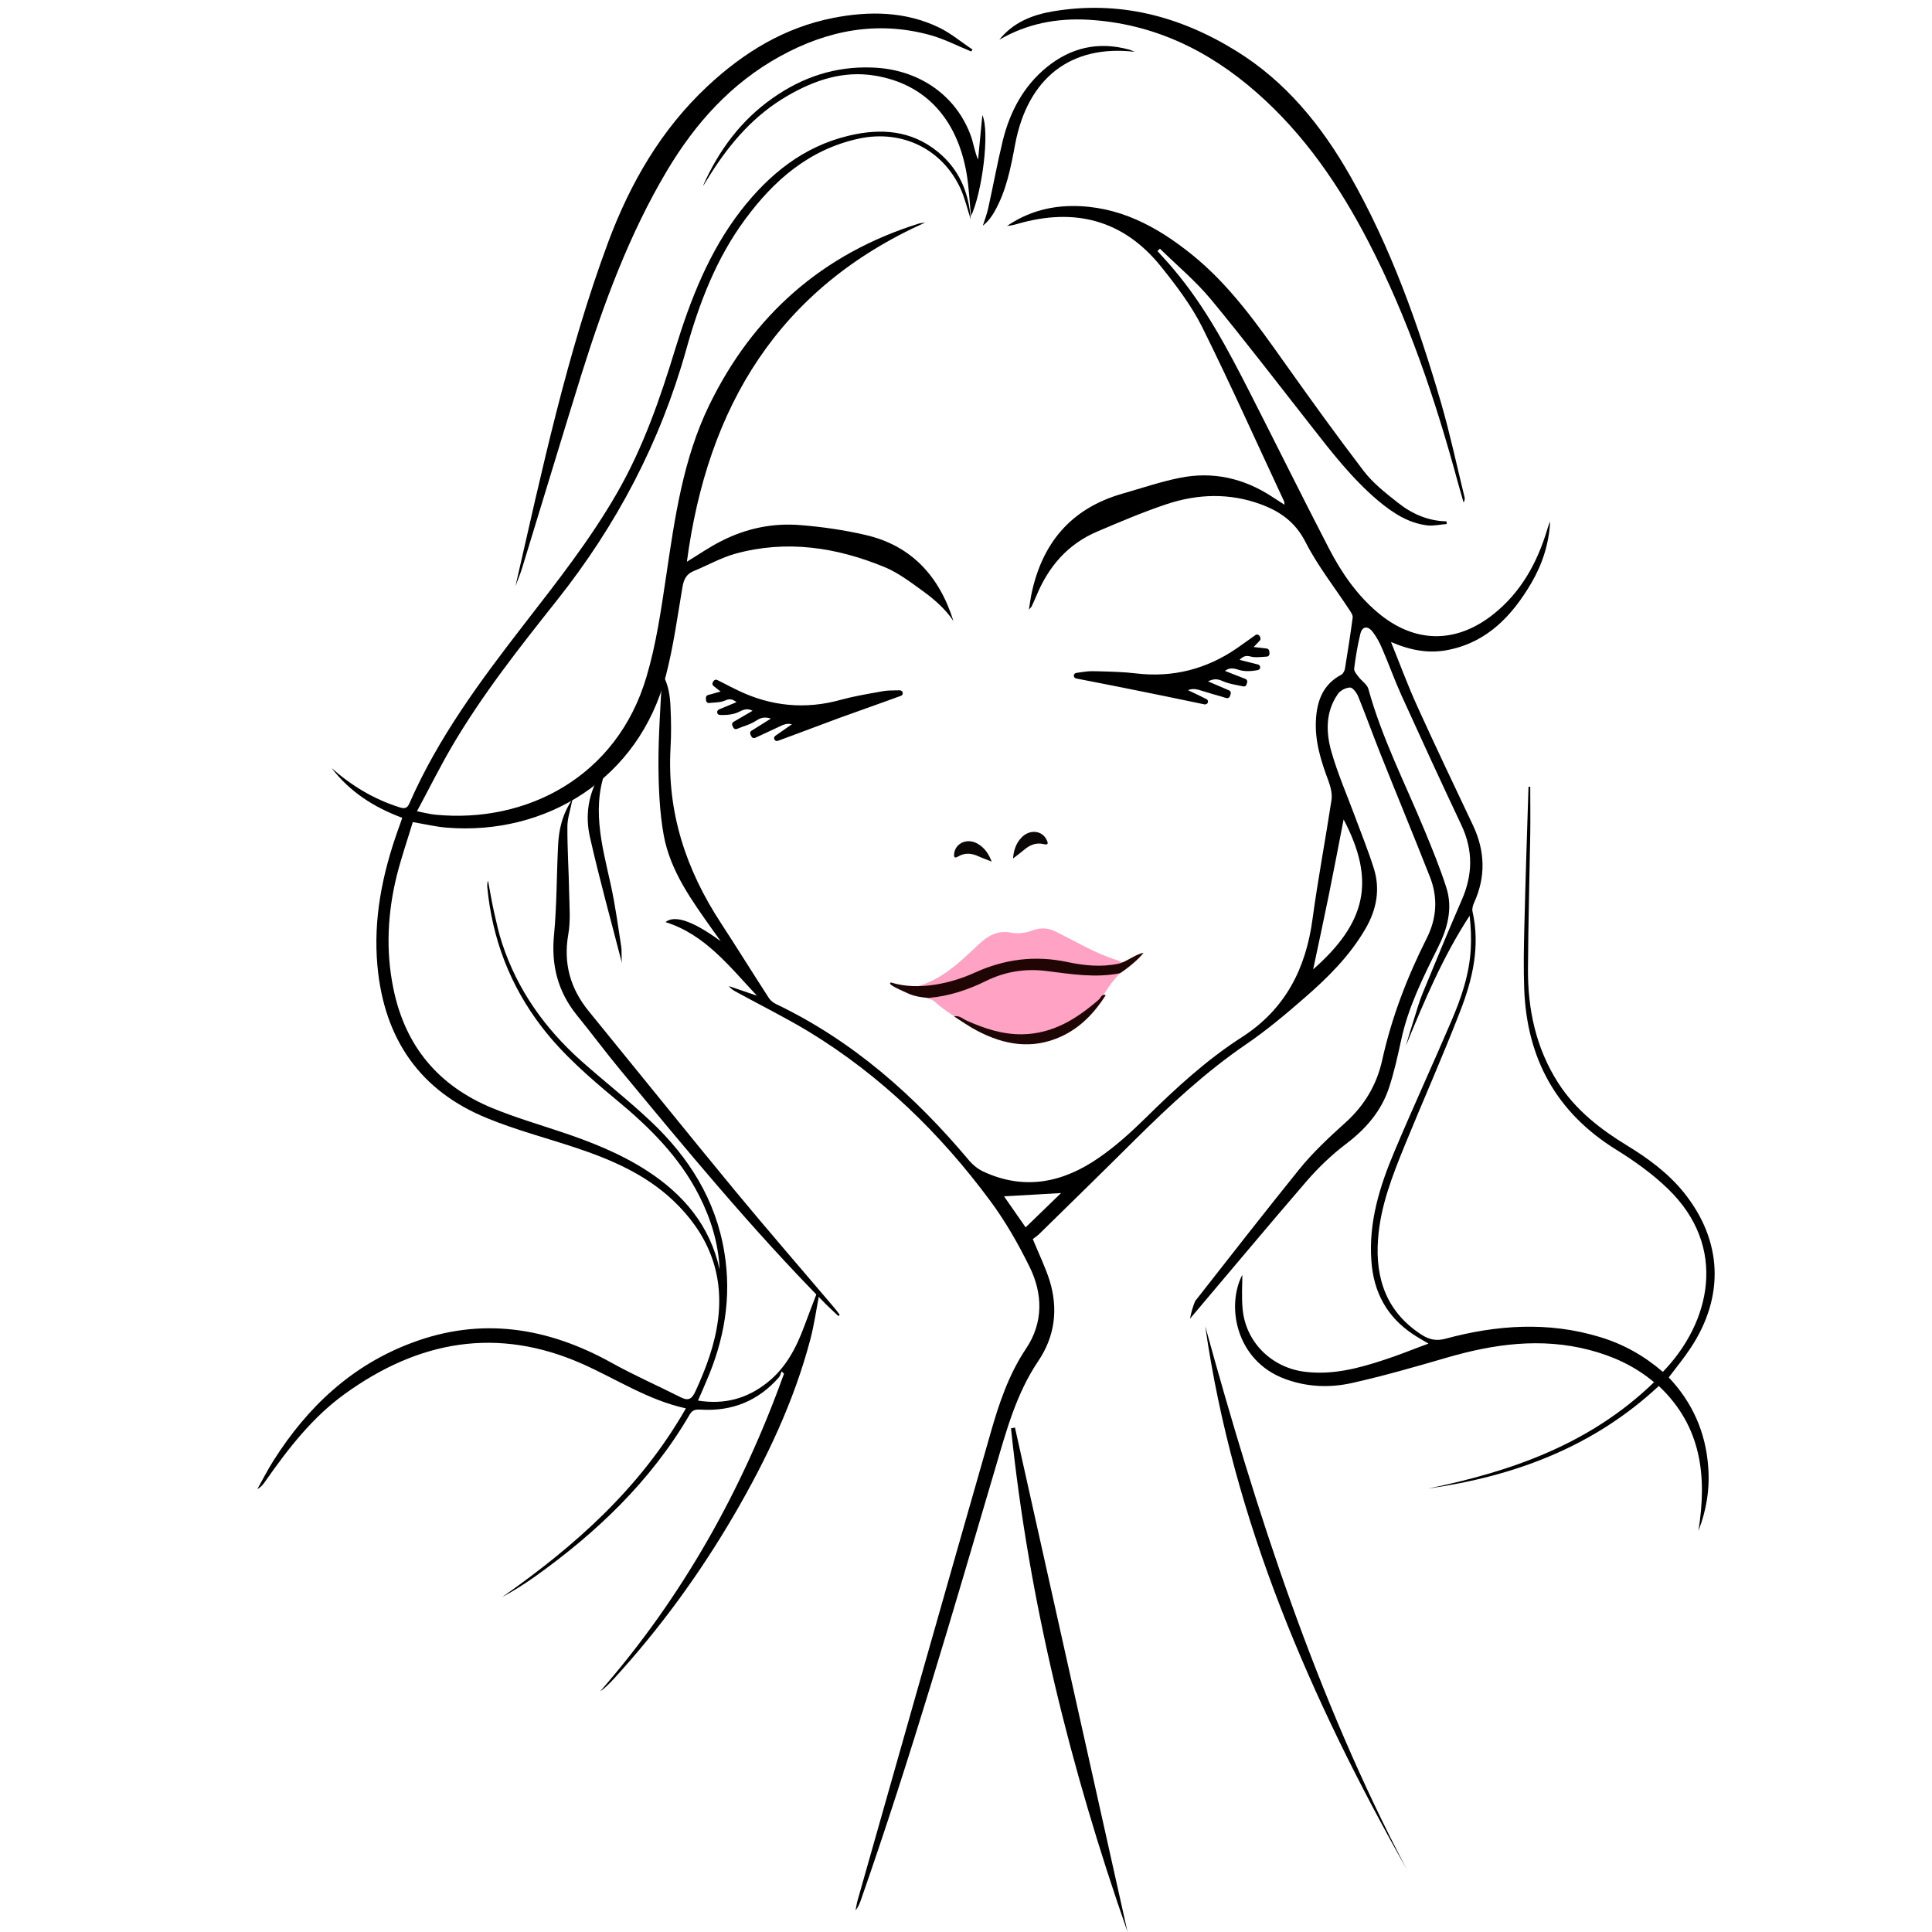 <svg version="1.0" preserveAspectRatio="xMidYMid meet" height="80" viewBox="0 0 60 60" zoomAndPan="magnify" width="80" xmlns:xlink="http://www.w3.org/1999/xlink" xmlns="http://www.w3.org/2000/svg"><defs><clipPath id="d3e88f537e"><path clip-rule="nonzero" d="M 20 6 L 53.711 6 L 53.711 60 L 20 60 Z M 20 6"></path></clipPath><clipPath id="7910987c05"><path clip-rule="nonzero" d="M 7.961 4 L 31 4 L 31 53 L 7.961 53 Z M 7.961 4"></path></clipPath></defs><g clip-path="url(#d3e88f537e)"><path fill-rule="evenodd" fill-opacity="1" d="M 51.824 42.777 C 52.066 42.457 52.301 42.172 52.504 41.863 C 53.566 40.258 53.492 38.531 52.297 37.039 C 51.812 36.438 51.199 35.984 50.547 35.586 C 49.707 35.074 48.938 34.48 48.395 33.637 C 47.695 32.547 47.441 31.336 47.453 30.062 C 47.461 28.676 47.5 27.293 47.523 25.91 C 47.531 25.418 47.523 24.922 47.523 24.43 C 47.504 24.434 47.484 24.434 47.469 24.438 C 47.422 25.887 47.375 27.332 47.34 28.781 C 47.324 29.426 47.312 30.07 47.336 30.715 C 47.418 32.883 48.34 34.555 50.191 35.703 C 50.758 36.055 51.312 36.449 51.789 36.91 C 53.684 38.73 53.113 41.086 51.641 42.605 C 51.066 42.109 50.418 41.742 49.688 41.523 C 48.086 41.035 46.484 41.145 44.895 41.574 C 44.613 41.652 44.395 41.605 44.164 41.461 C 43.07 40.762 42.703 39.723 42.797 38.477 C 42.871 37.453 43.242 36.516 43.621 35.582 C 44.191 34.188 44.805 32.809 45.348 31.402 C 45.734 30.414 45.973 29.383 45.73 28.305 C 45.711 28.223 45.742 28.121 45.777 28.039 C 46.148 27.23 46.121 26.43 45.746 25.633 C 45.164 24.402 44.578 23.176 44.016 21.938 C 43.719 21.285 43.469 20.605 43.199 19.938 C 43.816 20.203 44.398 20.309 45.012 20.176 C 46.203 19.926 46.961 19.117 47.551 18.117 C 47.898 17.527 48.105 16.887 48.141 16.199 C 48.098 16.281 48.074 16.371 48.047 16.457 C 47.734 17.492 47.227 18.402 46.375 19.078 C 45.203 20.008 43.91 19.98 42.773 19.012 C 42.133 18.469 41.66 17.781 41.277 17.043 C 40.441 15.43 39.637 13.801 38.812 12.184 C 38.129 10.844 37.426 9.516 36.449 8.363 C 36.289 8.168 36.113 7.984 35.945 7.797 C 35.973 7.773 35.996 7.75 36.023 7.723 C 36.555 8.246 37.137 8.73 37.613 9.305 C 38.668 10.582 39.676 11.902 40.699 13.203 C 41.348 14.035 41.992 14.867 42.801 15.551 C 43.25 15.926 43.73 16.242 44.32 16.316 C 44.52 16.34 44.727 16.289 44.93 16.273 C 44.93 16.246 44.926 16.219 44.922 16.191 C 44.344 16.18 43.836 15.953 43.395 15.598 C 43.023 15.305 42.641 15.004 42.355 14.633 C 41.512 13.531 40.703 12.406 39.898 11.273 C 39.039 10.062 38.184 8.848 37.02 7.91 C 35.926 7.027 34.734 6.387 33.281 6.398 C 32.555 6.406 31.883 6.602 31.277 7.016 C 31.387 7.008 31.492 6.984 31.598 6.953 C 33.367 6.441 34.887 6.82 36.062 8.285 C 36.531 8.871 36.996 9.484 37.332 10.152 C 38.219 11.938 39.031 13.758 39.875 15.562 C 39.887 15.586 39.883 15.617 39.891 15.676 C 39.809 15.621 39.754 15.586 39.699 15.551 C 39.637 15.512 39.574 15.469 39.512 15.43 C 38.625 14.848 37.656 14.629 36.621 14.844 C 36.023 14.965 35.445 15.164 34.855 15.332 C 33.258 15.789 32.348 16.875 32.023 18.496 C 32 18.621 31.984 18.746 31.953 18.934 C 32.012 18.867 32.027 18.852 32.035 18.84 C 32.086 18.727 32.137 18.621 32.184 18.508 C 32.562 17.59 33.168 16.887 34.094 16.5 C 34.801 16.199 35.508 15.898 36.234 15.656 C 37.199 15.336 38.184 15.305 39.152 15.66 C 39.758 15.883 40.23 16.215 40.547 16.84 C 40.926 17.582 41.453 18.246 41.91 18.945 C 41.957 19.016 42.02 19.109 42.008 19.184 C 41.938 19.711 41.855 20.234 41.77 20.762 C 41.758 20.832 41.711 20.926 41.656 20.953 C 41.086 21.254 40.898 21.766 40.867 22.367 C 40.832 23.027 41.027 23.641 41.254 24.246 C 41.32 24.43 41.379 24.645 41.352 24.836 C 41.164 26.07 40.93 27.301 40.762 28.539 C 40.555 30.09 39.91 31.344 38.578 32.203 C 37.477 32.91 36.52 33.789 35.59 34.707 C 35.133 35.156 34.652 35.594 34.129 35.953 C 33.016 36.727 31.816 36.98 30.535 36.383 C 30.371 36.305 30.219 36.184 30.102 36.047 C 28.414 34.035 26.488 32.324 24.105 31.184 C 24.02 31.145 23.93 31.074 23.879 30.996 C 23.379 30.223 22.891 29.438 22.387 28.664 C 21.305 27.012 20.711 25.223 20.824 23.223 C 20.848 22.812 20.844 22.398 20.824 21.988 C 20.812 21.625 20.766 21.258 20.562 20.918 C 20.52 21.879 20.445 22.812 20.449 23.742 C 20.453 24.477 20.484 25.223 20.613 25.941 C 20.82 27.059 21.484 27.965 22.125 28.871 C 22.211 28.992 22.297 29.113 22.383 29.23 C 21.438 28.539 20.922 28.43 20.668 28.637 C 21.898 29.02 22.66 30.023 23.508 30.922 C 23.219 30.824 22.926 30.723 22.637 30.625 C 22.707 30.719 22.793 30.766 22.879 30.812 C 23.629 31.223 24.395 31.602 25.125 32.043 C 27.352 33.402 29.195 35.191 30.746 37.285 C 31.219 37.922 31.621 38.625 31.973 39.34 C 32.391 40.184 32.402 41.082 31.867 41.879 C 31.32 42.695 31.02 43.602 30.758 44.523 C 29.379 49.34 28.012 54.156 26.645 58.977 C 26.609 59.09 26.594 59.211 26.57 59.328 C 26.652 59.227 26.699 59.113 26.738 59 C 28.285 54.582 29.586 50.086 30.91 45.598 C 31.25 44.445 31.559 43.281 32.246 42.266 C 32.762 41.5 32.867 40.652 32.598 39.773 C 32.465 39.352 32.266 38.949 32.074 38.48 C 32.117 38.449 32.203 38.391 32.277 38.32 C 33.273 37.344 34.273 36.367 35.262 35.383 C 36.34 34.316 37.449 33.285 38.707 32.426 C 39.336 31.996 39.922 31.504 40.496 31.004 C 41.227 30.371 41.918 29.688 42.41 28.836 C 42.746 28.254 42.871 27.629 42.668 26.977 C 42.496 26.426 42.277 25.891 42.078 25.352 C 41.832 24.688 41.547 24.039 41.352 23.359 C 41.176 22.75 41.16 22.113 41.547 21.555 C 41.621 21.445 41.797 21.352 41.93 21.352 C 42.012 21.352 42.133 21.516 42.18 21.629 C 42.418 22.215 42.633 22.812 42.867 23.402 C 43.379 24.684 43.906 25.957 44.41 27.238 C 44.66 27.879 44.621 28.516 44.309 29.137 C 43.699 30.348 43.215 31.605 42.922 32.938 C 42.754 33.688 42.375 34.328 41.793 34.855 C 41.281 35.316 40.773 35.789 40.344 36.32 C 39.254 37.672 38.188 39.039 37.117 40.406 C 37.043 40.582 36.992 40.766 36.957 40.953 C 38.16 39.535 39.352 38.102 40.57 36.691 C 40.938 36.266 41.352 35.867 41.801 35.527 C 42.414 35.062 42.895 34.512 43.137 33.781 C 43.297 33.297 43.406 32.797 43.516 32.293 C 43.734 31.277 44.191 30.363 44.648 29.445 C 44.949 28.848 45.129 28.215 44.914 27.555 C 44.719 26.945 44.473 26.348 44.227 25.754 C 43.629 24.309 42.914 22.914 42.496 21.395 C 42.457 21.25 42.285 21.148 42.191 21.02 C 42.129 20.941 42.043 20.84 42.055 20.758 C 42.102 20.398 42.16 20.039 42.246 19.688 C 42.301 19.453 42.469 19.422 42.625 19.617 C 42.75 19.777 42.848 19.961 42.926 20.148 C 43.133 20.625 43.309 21.121 43.523 21.594 C 44.137 22.945 44.754 24.289 45.387 25.629 C 45.754 26.41 45.738 27.172 45.395 27.953 C 44.977 28.91 44.582 29.875 44.184 30.84 C 44.074 31.105 43.996 31.387 43.91 31.66 C 43.82 31.934 43.742 32.207 43.66 32.48 C 44.23 31.09 44.812 29.707 45.641 28.438 C 45.68 28.785 45.695 29.129 45.676 29.469 C 45.633 30.266 45.375 31.008 45.066 31.727 C 44.488 33.078 43.871 34.414 43.301 35.77 C 42.844 36.852 42.5 37.965 42.59 39.164 C 42.656 40.125 43.07 40.895 43.879 41.434 C 44.027 41.535 44.188 41.621 44.363 41.727 C 43.883 41.902 43.438 42.086 42.98 42.234 C 42.184 42.496 41.383 42.707 40.527 42.602 C 39.496 42.477 38.684 41.688 38.59 40.645 C 38.555 40.27 38.582 39.887 38.582 39.59 C 38.074 40.562 38.383 42.262 39.906 42.824 C 40.59 43.078 41.297 43.105 41.992 42.949 C 42.984 42.727 43.961 42.445 44.941 42.16 C 46.395 41.738 47.855 41.535 49.352 41.922 C 50.082 42.113 50.758 42.414 51.367 42.926 C 49.383 44.848 46.938 45.699 44.344 46.23 C 47.027 45.848 49.48 44.941 51.516 43.043 C 52.848 44.297 53.016 45.855 52.746 47.543 C 52.996 46.902 53.102 46.242 53.051 45.57 C 52.977 44.488 52.559 43.551 51.824 42.777 Z M 31.852 38.117 C 31.609 37.77 31.387 37.445 31.18 37.152 C 31.77 37.121 32.352 37.086 32.953 37.051 C 32.605 37.387 32.242 37.742 31.852 38.117 Z M 40.781 30.105 C 40.945 29.328 41.113 28.559 41.27 27.785 C 41.426 27.016 41.574 26.238 41.727 25.449 C 42.734 27.363 42.422 28.66 40.781 30.105 Z M 40.781 30.105" fill="#000000"></path></g><g clip-path="url(#7910987c05)"><path fill-rule="evenodd" fill-opacity="1" d="M 12.82 25.531 C 13.215 25.598 13.539 25.676 13.871 25.703 C 16.945 25.953 19.844 24.199 20.68 20.98 C 20.914 20.078 21.039 19.148 21.195 18.23 C 21.234 18 21.312 17.832 21.535 17.738 C 21.973 17.559 22.391 17.32 22.84 17.195 C 24.434 16.758 25.984 16.996 27.484 17.617 C 27.902 17.789 28.324 18.113 28.703 18.387 C 29.055 18.645 29.379 18.941 29.609 19.285 C 29.176 17.902 28.309 16.941 26.875 16.613 C 26.219 16.461 25.547 16.363 24.875 16.309 C 24.012 16.234 23.176 16.406 22.398 16.805 C 22.039 16.984 21.703 17.219 21.332 17.445 C 21.973 12.629 24.176 8.957 28.734 6.91 C 28.637 6.926 28.574 6.93 28.516 6.949 C 25.543 7.887 23.387 9.781 22.02 12.594 C 21.211 14.266 20.957 16.078 20.688 17.891 C 20.531 18.941 20.379 20.004 20.078 21.016 C 19.16 24.133 16.344 25.578 13.52 25.301 C 13.348 25.285 13.18 25.238 12.949 25.195 C 13.316 24.512 13.645 23.852 14.012 23.219 C 14.965 21.586 16.133 20.109 17.301 18.637 C 19.148 16.309 20.504 13.738 21.309 10.863 C 21.711 9.422 22.242 8.027 23.141 6.812 C 24.043 5.586 25.141 4.637 26.672 4.305 C 28.016 4.016 29.277 4.629 29.84 5.879 C 29.965 6.164 30.039 6.477 30.148 6.816 C 30.086 5.945 29.77 5.242 29.125 4.715 C 28.297 4.039 27.344 3.977 26.355 4.215 C 24.949 4.551 23.887 5.41 23.012 6.535 C 22.02 7.816 21.445 9.297 20.973 10.828 C 20.5 12.383 19.969 13.914 19.152 15.328 C 18.32 16.773 17.293 18.074 16.277 19.387 C 14.926 21.133 13.609 22.902 12.715 24.949 C 12.637 25.129 12.539 25.113 12.391 25.066 C 11.602 24.816 10.914 24.398 10.297 23.852 C 10.867 24.594 11.617 25.074 12.492 25.398 C 12.445 25.531 12.41 25.645 12.367 25.754 C 11.875 27.133 11.586 28.539 11.723 30.012 C 11.934 32.27 13.047 33.887 15.148 34.734 C 16.027 35.094 16.953 35.336 17.859 35.637 C 18.965 36.004 20.031 36.461 20.895 37.273 C 21.953 38.27 22.484 39.488 22.301 40.969 C 22.203 41.754 21.93 42.484 21.602 43.199 C 21.496 43.434 21.391 43.52 21.148 43.398 C 20.43 43.035 19.691 42.711 18.988 42.32 C 17.004 41.219 14.945 40.891 12.789 41.703 C 10.926 42.398 9.547 43.695 8.492 45.363 C 8.312 45.648 8.156 45.953 7.992 46.246 C 8.113 46.18 8.184 46.086 8.25 45.988 C 8.953 44.984 9.703 44.016 10.703 43.293 C 12.992 41.637 15.441 41.184 18.09 42.359 C 19.152 42.832 20.133 43.484 21.301 43.738 C 19.891 46.211 17.855 48.016 15.59 49.602 C 15.941 49.414 16.27 49.203 16.594 48.977 C 18.52 47.605 20.211 46 21.418 43.93 C 21.508 43.773 21.621 43.77 21.766 43.777 C 22.734 43.836 23.547 43.508 24.191 42.773 C 24.234 42.727 24.246 42.648 24.273 42.59 C 24.297 42.613 24.32 42.637 24.348 42.66 C 23.043 46.297 21.184 49.609 18.641 52.523 C 18.812 52.41 18.941 52.266 19.074 52.125 C 20.508 50.559 21.746 48.852 22.816 47.016 C 23.809 45.305 24.656 43.527 25.164 41.602 C 25.289 41.129 25.355 40.641 25.449 40.156 C 25.426 40.152 25.398 40.145 25.375 40.141 C 25.242 40.484 25.109 40.832 24.98 41.18 C 24.73 41.855 24.406 42.48 23.832 42.934 C 23.207 43.434 22.5 43.629 21.676 43.496 C 21.77 43.285 21.852 43.098 21.93 42.91 C 22.492 41.625 22.727 40.293 22.496 38.895 C 22.23 37.258 21.391 35.938 20.215 34.828 C 19.516 34.168 18.758 33.578 18.043 32.941 C 16.922 31.938 16.07 30.746 15.594 29.297 C 15.488 28.98 15.418 28.652 15.344 28.328 C 15.27 28.004 15.219 27.676 15.156 27.348 C 15.133 27.418 15.129 27.484 15.133 27.547 C 15.285 29.156 15.84 30.609 16.824 31.891 C 17.492 32.762 18.32 33.473 19.156 34.168 C 20.172 35.008 21.102 35.93 21.711 37.129 C 22.078 37.852 22.312 38.609 22.348 39.426 C 22.051 38.062 21.227 37.094 20.094 36.359 C 19.254 35.816 18.332 35.453 17.391 35.141 C 16.688 34.906 15.977 34.695 15.293 34.414 C 13.625 33.727 12.582 32.5 12.215 30.691 C 11.973 29.504 12.039 28.332 12.328 27.168 C 12.469 26.617 12.656 26.074 12.82 25.531 Z M 12.82 25.531" fill="#000000"></path></g><path fill-rule="evenodd" fill-opacity="1" d="M 16.008 18.203 C 16.836 14.598 17.602 10.98 18.891 7.512 C 19.574 5.684 20.535 4.02 21.973 2.676 C 23.094 1.629 24.363 0.852 25.883 0.555 C 27.008 0.336 28.121 0.352 29.172 0.859 C 29.539 1.039 29.859 1.312 30.203 1.539 C 30.188 1.559 30.176 1.578 30.16 1.598 C 29.738 1.426 29.328 1.211 28.891 1.09 C 27.25 0.637 25.699 0.938 24.23 1.746 C 22.715 2.578 21.598 3.82 20.719 5.293 C 19.539 7.273 18.75 9.426 18.062 11.613 C 17.438 13.617 16.836 15.625 16.219 17.629 C 16.16 17.824 16.078 18.012 16.008 18.203 Z M 16.008 18.203" fill="#000000"></path><path fill-rule="evenodd" fill-opacity="1" d="M 31.035 1.234 C 31.457 0.703 32.047 0.465 32.684 0.355 C 34.742 0.004 36.637 0.496 38.391 1.582 C 39.934 2.535 41.043 3.902 41.93 5.461 C 43.195 7.684 44.047 10.082 44.758 12.527 C 45.035 13.484 45.242 14.461 45.48 15.43 C 45.496 15.484 45.492 15.539 45.453 15.605 C 45.395 15.395 45.328 15.184 45.273 14.973 C 44.574 12.402 43.73 9.887 42.504 7.52 C 41.602 5.777 40.508 4.172 39.023 2.871 C 37.523 1.555 35.805 0.727 33.793 0.613 C 32.816 0.559 31.895 0.734 31.035 1.234 Z M 31.035 1.234" fill="#000000"></path><path fill-rule="evenodd" fill-opacity="1" d="M 31.52 44.332 C 32.684 49.555 33.848 54.773 35.016 59.996 C 33.242 54.914 31.953 49.723 31.398 44.359 C 31.441 44.352 31.48 44.344 31.52 44.332 Z M 31.52 44.332" fill="#000000"></path><path fill-rule="evenodd" fill-opacity="1" d="M 26.035 40.871 C 25.906 40.746 25.77 40.625 25.645 40.5 C 23.371 38.199 21.316 35.703 19.254 33.215 C 18.797 32.664 18.371 32.086 17.918 31.531 C 17.32 30.793 17.113 29.969 17.207 29.023 C 17.293 28.105 17.285 27.176 17.332 26.254 C 17.355 25.766 17.457 25.297 17.781 24.812 C 17.715 25.152 17.621 25.41 17.621 25.668 C 17.617 26.359 17.664 27.047 17.676 27.738 C 17.684 28.164 17.723 28.602 17.648 29.02 C 17.492 29.922 17.711 30.695 18.277 31.395 C 19.793 33.254 21.301 35.129 22.828 36.98 C 23.836 38.199 24.875 39.395 25.902 40.605 C 25.965 40.676 26.02 40.754 26.078 40.832 C 26.066 40.844 26.051 40.855 26.035 40.871 Z M 26.035 40.871" fill="#000000"></path><path fill-rule="evenodd" fill-opacity="1" d="M 43.684 58.047 C 40.707 52.766 38.301 47.266 37.43 41.188 C 39.027 46.992 40.871 52.703 43.684 58.047 Z M 43.684 58.047" fill="#000000"></path><path fill-rule="evenodd" fill-opacity="1" d="M 21.832 5.77 C 22.316 4.68 23.008 3.738 23.996 3.047 C 24.926 2.391 25.953 2.051 27.098 2.098 C 28.531 2.148 29.707 2.961 30.16 4.246 C 30.238 4.473 30.27 4.715 30.375 4.957 C 30.418 4.488 30.465 4.02 30.508 3.574 C 30.746 4.09 30.5 5.992 30.156 6.707 C 30.109 6.246 30.09 5.816 30.02 5.395 C 29.738 3.754 28.793 2.613 27.164 2.348 C 26.188 2.188 25.297 2.488 24.461 2.973 C 23.445 3.559 22.695 4.414 22.074 5.395 C 22.004 5.504 21.938 5.617 21.867 5.727 C 21.859 5.742 21.844 5.754 21.832 5.77 Z M 21.832 5.77" fill="#000000"></path><path fill-rule="evenodd" fill-opacity="1" d="M 22.008 21.672 C 22.184 21.621 22.355 21.574 22.57 21.512 C 22.422 21.398 22.316 21.316 22.211 21.23 C 22.219 21.219 22.227 21.207 22.234 21.195 C 22.445 21.301 22.652 21.41 22.863 21.516 C 23.914 22.027 25 22.133 26.133 21.82 C 26.559 21.703 27 21.633 27.438 21.555 C 27.605 21.523 27.781 21.535 27.949 21.527 C 27.301 21.762 26.656 21.988 26.016 22.223 C 25.379 22.457 24.742 22.695 24.125 22.926 C 24.336 22.781 24.566 22.617 24.793 22.461 C 24.512 22.355 24.391 22.371 24.086 22.52 C 23.863 22.629 23.641 22.73 23.418 22.836 C 23.406 22.812 23.395 22.793 23.383 22.77 C 23.625 22.621 23.863 22.469 24.137 22.297 C 23.887 22.184 23.684 22.145 23.453 22.297 C 23.273 22.418 23.055 22.473 22.852 22.555 C 22.844 22.535 22.832 22.516 22.82 22.496 C 23.055 22.363 23.285 22.227 23.527 22.086 C 23.324 21.898 23.141 21.91 22.922 22.023 C 22.758 22.105 22.559 22.125 22.359 22.117 C 22.578 22.023 22.793 21.934 23.039 21.832 C 22.855 21.656 22.707 21.574 22.477 21.676 C 22.34 21.738 22.168 21.727 22.012 21.746 C 22.012 21.723 22.012 21.695 22.008 21.672 Z M 22.008 21.672" fill="#000000"></path><path fill-rule="nonzero" fill-opacity="1" d="M 24.129 23.012 C 24.094 23.012 24.066 22.996 24.051 22.965 C 24.027 22.926 24.043 22.875 24.078 22.852 L 24.594 22.492 C 24.445 22.461 24.359 22.484 24.125 22.602 C 23.977 22.672 23.828 22.742 23.68 22.809 L 23.453 22.914 C 23.41 22.934 23.363 22.918 23.34 22.879 L 23.305 22.812 C 23.285 22.77 23.297 22.719 23.336 22.695 L 23.941 22.316 C 23.762 22.262 23.645 22.277 23.5 22.371 C 23.367 22.461 23.219 22.516 23.07 22.566 C 23.008 22.59 22.945 22.613 22.887 22.637 C 22.844 22.656 22.793 22.637 22.773 22.594 L 22.746 22.535 C 22.723 22.492 22.738 22.441 22.781 22.418 L 23.371 22.074 C 23.246 22.004 23.133 22.012 22.961 22.102 C 22.809 22.18 22.602 22.215 22.355 22.203 C 22.316 22.203 22.281 22.172 22.273 22.133 C 22.266 22.09 22.289 22.051 22.324 22.035 L 22.875 21.805 C 22.738 21.703 22.648 21.695 22.512 21.758 C 22.402 21.805 22.281 21.812 22.168 21.82 C 22.117 21.824 22.07 21.828 22.023 21.832 C 22 21.836 21.977 21.828 21.957 21.812 C 21.941 21.797 21.93 21.777 21.926 21.75 L 21.922 21.676 C 21.922 21.633 21.945 21.598 21.984 21.586 L 22.113 21.551 C 22.195 21.527 22.285 21.5 22.379 21.477 L 22.156 21.301 C 22.125 21.273 22.113 21.223 22.137 21.188 L 22.156 21.156 C 22.18 21.117 22.234 21.094 22.273 21.117 L 22.484 21.223 C 22.625 21.297 22.762 21.367 22.902 21.434 C 23.938 21.938 25.012 22.039 26.109 21.734 C 26.477 21.633 26.859 21.566 27.23 21.5 L 27.422 21.465 C 27.543 21.445 27.668 21.441 27.785 21.441 C 27.84 21.441 27.895 21.441 27.945 21.438 C 27.984 21.438 28.027 21.469 28.035 21.512 C 28.043 21.555 28.02 21.594 27.98 21.609 L 27.516 21.777 C 27.023 21.953 26.531 22.129 26.043 22.305 C 25.613 22.465 25.184 22.625 24.758 22.785 L 24.156 23.008 C 24.148 23.012 24.137 23.012 24.129 23.012 Z M 24.496 22.305 C 24.59 22.305 24.684 22.324 24.824 22.375 C 24.855 22.387 24.879 22.414 24.883 22.449 C 24.887 22.48 24.871 22.512 24.844 22.531 L 24.75 22.598 C 25.156 22.445 25.57 22.293 25.984 22.141 C 26.422 21.98 26.855 21.824 27.297 21.668 L 27.262 21.676 C 26.895 21.738 26.516 21.805 26.156 21.906 C 25.074 22.207 24.012 22.125 22.988 21.668 C 23.023 21.699 23.062 21.73 23.102 21.766 C 23.121 21.785 23.133 21.816 23.125 21.848 C 23.125 21.852 23.125 21.855 23.121 21.859 C 23.289 21.836 23.438 21.887 23.586 22.02 C 23.609 22.039 23.617 22.066 23.617 22.094 C 23.613 22.109 23.609 22.121 23.605 22.133 C 23.77 22.086 23.926 22.109 24.172 22.219 C 24.203 22.23 24.223 22.258 24.223 22.293 C 24.227 22.324 24.211 22.355 24.184 22.371 L 24.152 22.395 C 24.277 22.336 24.383 22.305 24.496 22.305 Z M 24.496 22.305" fill="#000000"></path><path fill-rule="evenodd" fill-opacity="1" d="M 39.332 20.23 C 39.152 20.207 38.973 20.188 38.754 20.156 C 38.883 20.023 38.973 19.926 39.062 19.824 C 39.055 19.816 39.047 19.805 39.039 19.793 C 38.844 19.93 38.656 20.07 38.461 20.203 C 37.5 20.867 36.441 21.141 35.277 21 C 34.836 20.949 34.391 20.945 33.945 20.934 C 33.777 20.93 33.605 20.969 33.438 20.984 C 34.113 21.117 34.785 21.246 35.453 21.383 C 36.117 21.516 36.777 21.656 37.422 21.789 C 37.195 21.676 36.945 21.551 36.695 21.43 C 36.957 21.285 37.082 21.281 37.402 21.383 C 37.637 21.457 37.875 21.523 38.113 21.594 C 38.121 21.57 38.129 21.547 38.137 21.523 C 37.875 21.41 37.613 21.297 37.32 21.172 C 37.551 21.02 37.742 20.949 37.996 21.066 C 38.191 21.156 38.418 21.18 38.629 21.23 C 38.637 21.211 38.641 21.188 38.648 21.168 C 38.398 21.07 38.152 20.973 37.891 20.867 C 38.062 20.652 38.246 20.637 38.48 20.715 C 38.656 20.773 38.855 20.758 39.051 20.723 C 38.82 20.664 38.594 20.605 38.336 20.543 C 38.492 20.344 38.625 20.238 38.871 20.305 C 39.012 20.348 39.18 20.309 39.336 20.305 C 39.336 20.281 39.332 20.254 39.332 20.23 Z M 39.332 20.23" fill="#000000"></path><path fill-rule="nonzero" fill-opacity="1" d="M 37.422 21.875 C 37.418 21.875 37.41 21.875 37.406 21.875 L 36.883 21.766 C 36.406 21.668 35.922 21.566 35.434 21.469 C 34.938 21.367 34.441 21.27 33.941 21.172 L 33.418 21.07 C 33.375 21.062 33.348 21.023 33.348 20.98 C 33.352 20.938 33.383 20.902 33.426 20.898 C 33.477 20.891 33.531 20.883 33.582 20.875 C 33.691 20.859 33.809 20.844 33.922 20.844 L 34.129 20.848 C 34.508 20.859 34.902 20.867 35.285 20.914 C 36.414 21.047 37.465 20.785 38.41 20.133 C 38.531 20.047 38.648 19.965 38.77 19.879 L 38.988 19.723 C 39.023 19.695 39.07 19.703 39.102 19.734 L 39.121 19.758 C 39.148 19.789 39.156 19.855 39.129 19.887 L 38.934 20.094 C 39.047 20.105 39.148 20.117 39.246 20.129 L 39.34 20.141 C 39.383 20.148 39.414 20.18 39.418 20.223 L 39.426 20.293 C 39.426 20.32 39.418 20.344 39.402 20.363 C 39.387 20.383 39.363 20.391 39.34 20.391 C 39.293 20.395 39.242 20.398 39.195 20.402 C 39.137 20.406 39.078 20.41 39.023 20.41 C 38.957 20.41 38.898 20.406 38.848 20.391 C 38.703 20.352 38.613 20.371 38.496 20.492 L 39.07 20.637 C 39.109 20.648 39.137 20.684 39.137 20.727 C 39.137 20.766 39.105 20.801 39.066 20.809 C 38.809 20.859 38.617 20.852 38.453 20.797 C 38.27 20.738 38.156 20.746 38.043 20.836 L 38.68 21.086 C 38.723 21.102 38.746 21.152 38.73 21.195 L 38.711 21.262 C 38.695 21.305 38.652 21.328 38.609 21.316 C 38.543 21.301 38.48 21.289 38.414 21.277 C 38.262 21.246 38.105 21.215 37.961 21.148 C 37.805 21.078 37.688 21.078 37.516 21.16 L 38.172 21.441 C 38.215 21.461 38.234 21.508 38.219 21.555 L 38.195 21.625 C 38.18 21.668 38.133 21.691 38.086 21.68 C 38 21.652 37.91 21.625 37.824 21.602 C 37.676 21.559 37.527 21.516 37.379 21.469 C 37.125 21.387 37.043 21.379 36.895 21.434 C 37.023 21.496 37.152 21.559 37.277 21.617 L 37.449 21.703 C 37.484 21.711 37.516 21.746 37.516 21.789 C 37.516 21.836 37.477 21.875 37.426 21.875 C 37.426 21.875 37.426 21.875 37.422 21.875 Z M 34.102 21.023 C 34.559 21.113 35.016 21.203 35.469 21.293 C 35.902 21.383 36.332 21.473 36.758 21.559 C 36.723 21.543 36.688 21.527 36.656 21.512 C 36.625 21.496 36.605 21.465 36.605 21.434 C 36.605 21.398 36.621 21.371 36.652 21.352 C 36.871 21.23 37.059 21.195 37.32 21.266 L 37.285 21.254 C 37.258 21.238 37.234 21.211 37.234 21.18 C 37.23 21.145 37.246 21.113 37.273 21.098 C 37.434 20.992 37.617 20.898 37.824 20.926 C 37.812 20.914 37.809 20.902 37.805 20.891 C 37.797 20.863 37.805 20.836 37.82 20.812 C 37.949 20.66 38.09 20.586 38.254 20.586 C 38.254 20.586 38.258 20.586 38.258 20.586 C 38.254 20.578 38.254 20.574 38.25 20.57 C 38.242 20.543 38.246 20.512 38.266 20.488 C 38.297 20.449 38.328 20.41 38.363 20.375 C 37.418 20.98 36.379 21.219 35.266 21.086 C 34.891 21.043 34.504 21.035 34.125 21.027 Z M 34.102 21.023" fill="#000000"></path><path fill-rule="evenodd" fill-opacity="1" d="M 35.238 1.609 C 33.262 1.379 31.918 2.414 31.527 4.477 C 31.391 5.203 31.254 5.926 30.883 6.574 C 30.793 6.734 30.684 6.883 30.523 7.008 C 30.578 6.832 30.648 6.656 30.688 6.473 C 30.844 5.773 30.973 5.066 31.141 4.371 C 31.363 3.473 31.781 2.68 32.508 2.086 C 33.262 1.473 34.117 1.281 35.059 1.539 C 35.121 1.555 35.18 1.586 35.238 1.609 Z M 35.238 1.609" fill="#000000"></path><path fill-rule="evenodd" fill-opacity="1" d="M 18.895 23.707 C 18.324 24.996 18.699 26.246 18.973 27.5 C 19.109 28.125 19.195 28.766 19.293 29.398 C 19.316 29.574 19.293 29.754 19.316 29.914 C 18.98 28.609 18.617 27.309 18.32 25.992 C 18.176 25.355 18.258 24.707 18.598 24.121 C 18.684 23.977 18.797 23.844 18.895 23.707 Z M 18.895 23.707" fill="#000000"></path><path fill-rule="evenodd" fill-opacity="1" d="M 34.688 29.816 C 34.68 29.816 34.676 29.812 34.668 29.812 C 34.004 29.602 33.41 29.242 32.789 28.934 C 32.559 28.82 32.32 28.797 32.066 28.895 C 31.855 28.973 31.629 29.008 31.398 28.965 C 30.996 28.883 30.688 29.051 30.402 29.32 C 29.75 29.934 29.109 30.574 28.156 30.695 C 28.184 30.746 28.215 30.77 28.254 30.781 L 28.906 31.043 C 28.965 31.035 29.164 31.23 29.219 31.27 C 29.316 31.344 29.414 31.418 29.516 31.484 C 30.012 31.832 30.68 32.066 31.277 32.152 C 31.59 32.199 31.906 32.211 32.215 32.152 C 32.832 32.023 33.371 31.727 33.867 31.34 C 34.062 31.188 34.199 31.02 34.328 30.805 C 34.453 30.598 34.609 30.402 34.781 30.223 L 35.035 29.965 Z M 34.688 29.816" fill="#ffa2c4"></path><path fill-rule="evenodd" fill-opacity="1" d="M 27.672 30.512 C 28.551 30.789 29.602 30.512 30.262 30.211 C 31.195 29.785 32.137 29.664 33.141 29.875 C 33.668 29.988 34.207 30.043 34.746 29.926 C 34.93 29.898 35.293 29.621 35.512 29.59 C 35.359 29.805 34.961 30.113 34.785 30.223 C 34.02 30.379 33.262 30.25 32.504 30.156 C 31.848 30.074 31.227 30.168 30.629 30.461 C 30.062 30.742 29.469 30.938 28.836 30.992 C 28.602 30.973 28.371 30.938 28.156 30.832 C 28.074 30.789 27.5 30.559 27.672 30.512 Z M 27.672 30.512" fill="#1f0504"></path><path fill-rule="evenodd" fill-opacity="1" d="M 29.629 31.566 C 29.789 31.523 29.902 31.645 30.027 31.699 C 30.57 31.941 31.125 32.125 31.727 32.121 C 32.684 32.113 33.434 31.645 34.125 31.043 C 34.184 30.988 34.215 30.859 34.34 30.906 C 33.988 31.457 33.551 31.918 32.953 32.191 C 32.055 32.602 31.188 32.453 30.348 32.012 C 30.102 31.883 29.867 31.719 29.629 31.566 Z M 29.629 31.566" fill="#1e0605"></path><path fill-rule="evenodd" fill-opacity="1" d="M 30.797 26.758 C 30.664 26.703 30.535 26.66 30.406 26.602 C 30.191 26.5 29.977 26.469 29.758 26.598 C 29.641 26.668 29.617 26.617 29.633 26.5 C 29.68 26.168 30.059 26.016 30.375 26.211 C 30.574 26.328 30.707 26.516 30.797 26.758 Z M 30.797 26.758" fill="#0c0707"></path><path fill-rule="evenodd" fill-opacity="1" d="M 31.461 26.66 C 31.574 26.574 31.688 26.492 31.793 26.402 C 31.973 26.246 32.172 26.156 32.414 26.215 C 32.551 26.25 32.559 26.195 32.508 26.09 C 32.371 25.785 31.969 25.742 31.715 26.02 C 31.555 26.191 31.48 26.406 31.461 26.66 Z M 31.461 26.66" fill="#0c0707"></path></svg>